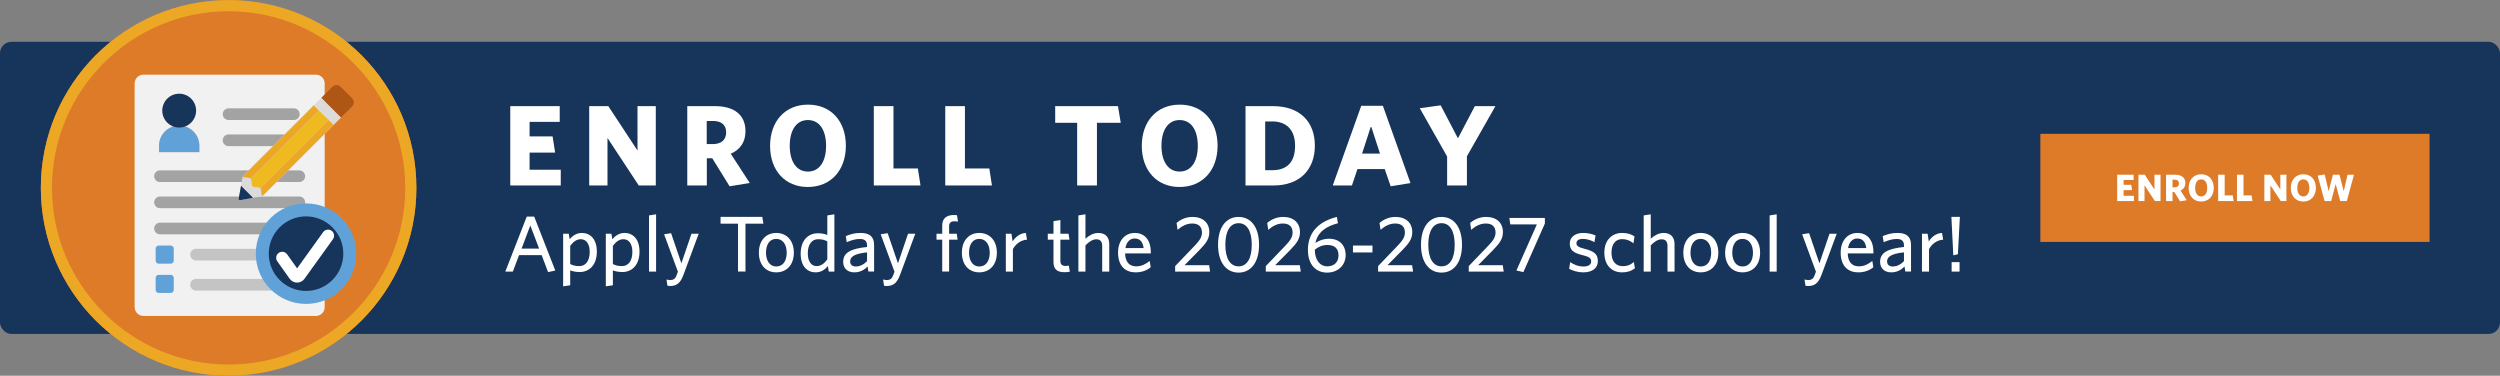 <?xml version="1.0" encoding="UTF-8"?>
<svg id="Layer_1" data-name="Layer 1" xmlns="http://www.w3.org/2000/svg" viewBox="0 0 1114.884 167.565">
  <rect x="0" y="0" width="1114.884" height="167.565" fill="#808080" stroke="none"/>
  <defs>
    <style>
      .cls-1 {
        fill: #dbdbdb;
      }

      .cls-2 {
        fill: #ad5615;
      }

      .cls-3 {
        fill: #60a2d7;
      }

      .cls-4 {
        fill: #c4c4c4;
      }

      .cls-5 {
        fill: #f9a7a7;
      }

      .cls-6 {
        fill: #fff;
      }

      .cls-7 {
        fill: #f1f1f2;
      }

      .cls-8 {
        fill: #17345b;
      }

      .cls-9 {
        fill: #efb920;
      }

      .cls-10 {
        fill: #a3a3a3;
      }

      .cls-11 {
        fill: #eca825;
      }

      .cls-12 {
        fill: #dd7b29;
      }
    </style>
  </defs>
  <rect class="cls-8" y="18.643" width="1114.884" height="130.278" rx="5.082" ry="5.082"/>
  <g>
    <g>
      <path class="cls-6" d="M227.559,82.718v-35.387h22.052v7.026h-13.437v6.462h10.257l1.128,7.231h-11.385v7.642h13.898v7.026h-22.514Z"/>
      <path class="cls-6" d="M284.862,82.718l-13.949-21.181v21.181h-8.154v-35.387h8.513l13.026,19.796v-19.796h8.154v35.387h-7.59Z"/>
      <path class="cls-6" d="M334.344,81.59l-8.975,1.487-7.744-12.513h-2.411v12.154h-8.718v-35.387h12.359c8.565,0,13.591,3.898,13.591,11.18,0,4.872-2.359,8.206-6.564,10.052l8.462,13.026ZM317.984,53.947h-2.821v10.309h2.718c3.744,0,5.949-1.846,5.949-5.231,0-3.282-2.052-5.078-5.847-5.078Z"/>
      <path class="cls-6" d="M360.241,83.385c-10.154,0-16.821-7.385-16.821-18.309,0-10.975,6.667-18.411,16.924-18.411s16.873,7.385,16.873,18.309-6.667,18.411-16.976,18.411ZM360.292,53.537c-5.128,0-8.102,4.462-8.102,11.488s3.025,11.488,8.102,11.488c5.129,0,8.103-4.461,8.103-11.488s-2.974-11.488-8.103-11.488Z"/>
      <path class="cls-6" d="M389.676,82.718v-35.387h8.77v27.796h10.873l1.18,7.59h-20.822Z"/>
      <path class="cls-6" d="M421.542,82.718v-35.387h8.77v27.796h10.873l1.18,7.59h-20.822Z"/>
      <path class="cls-6" d="M489.184,54.768v27.95h-8.821v-27.95h-9.795v-7.436h28.002l1.231,7.436h-10.616Z"/>
      <path class="cls-6" d="M526.009,83.385c-10.154,0-16.821-7.385-16.821-18.309,0-10.975,6.667-18.411,16.924-18.411s16.873,7.385,16.873,18.309-6.667,18.411-16.976,18.411ZM526.061,53.537c-5.128,0-8.102,4.462-8.102,11.488s3.025,11.488,8.102,11.488c5.129,0,8.103-4.461,8.103-11.488s-2.974-11.488-8.103-11.488Z"/>
      <path class="cls-6" d="M567.855,82.718h-12.411v-35.387h12.154c12.309,0,18.77,7.129,18.77,17.642s-6.564,17.745-18.514,17.745ZM567.393,54.153h-3.18v21.745h3.18c6.257,0,10.154-3.282,10.154-10.873,0-7.436-4.153-10.872-10.154-10.872Z"/>
      <path class="cls-6" d="M620.184,83.077l-2.667-7.692h-12.154l-2.462,7.333h-8.565l12.719-35.541h9.642l12.309,34.463-8.821,1.436ZM611.415,56.204l-4,12.308h8l-4-12.308Z"/>
      <path class="cls-6" d="M654.174,69.692v13.026h-8.821v-12.924l-12.206-21.54,9.334-1.282,7.692,14.719,7.539-14.36h9.18l-12.718,22.36Z"/>
    </g>
    <g>
      <path class="cls-6" d="M244.417,121.355l-2.865-7.569h-10.081l-2.759,7.322h-3.36l9.55-24.511h3.325l9.408,24.051-3.218.708ZM236.495,100.557l-3.891,10.293h7.817l-3.926-10.293Z"/>
      <path class="cls-6" d="M258.528,121.319c-1.662,0-3.183-.318-4.244-.743v6.65l-3.148.46v-23.45h2.511l.389,2.44c1.273-1.485,3.007-2.794,5.482-2.794,3.643,0,6.65,2.688,6.65,8.312,0,6.154-3.537,9.126-7.64,9.126ZM259.023,106.676c-1.91,0-3.396,1.167-4.739,2.971v8.1c1.273.637,2.299.92,4.103.92,2.653,0,4.598-2.158,4.598-6.332,0-3.678-1.662-5.659-3.961-5.659Z"/>
      <path class="cls-6" d="M277.555,121.319c-1.662,0-3.183-.318-4.244-.743v6.65l-3.148.46v-23.45h2.511l.389,2.44c1.273-1.485,3.007-2.794,5.482-2.794,3.643,0,6.65,2.688,6.65,8.312,0,6.154-3.537,9.126-7.64,9.126ZM278.05,106.676c-1.91,0-3.396,1.167-4.739,2.971v8.1c1.273.637,2.299.92,4.103.92,2.653,0,4.598-2.158,4.598-6.332,0-3.678-1.662-5.659-3.961-5.659Z"/>
      <path class="cls-6" d="M289.438,121.107v-25.042l3.148-.495v25.537h-3.148Z"/>
      <path class="cls-6" d="M304.788,122.592c-1.45,3.926-3.254,4.952-6.048,4.952-.424,0-.778-.071-1.096-.142l-.424-2.759c.53.141,1.167.248,1.768.248,1.309,0,2.193-.637,2.688-1.981l.637-1.733-6.154-16.695,3.112-.495,4.598,13.441,4.492-13.193h3.219l-6.791,18.357Z"/>
      <path class="cls-6" d="M332.444,99.744v21.363h-3.325v-21.363h-7.782v-3.042h18.605l.495,3.042h-7.994Z"/>
      <path class="cls-6" d="M346.166,121.46c-4.492,0-7.746-3.218-7.746-8.771s3.254-8.807,7.746-8.807c4.527,0,7.852,3.254,7.852,8.807s-3.325,8.771-7.852,8.771ZM346.166,106.535c-3.042,0-4.563,2.617-4.563,6.154,0,3.466,1.592,6.154,4.563,6.154,3.112,0,4.668-2.617,4.668-6.154,0-3.466-1.627-6.154-4.668-6.154Z"/>
      <path class="cls-6" d="M369.58,121.107l-.389-2.44c-1.273,1.521-3.006,2.794-5.482,2.794-3.643,0-6.649-2.652-6.649-8.312,0-6.155,3.537-9.126,7.64-9.126,1.663,0,3.184.318,4.245.743v-8.701l3.148-.495v25.537h-2.511ZM368.943,107.631c-1.309-.672-2.334-.955-4.138-.955-2.653,0-4.563,2.158-4.563,6.332,0,3.714,1.663,5.659,3.926,5.659,1.945,0,3.431-1.167,4.775-2.971v-8.065Z"/>
      <path class="cls-6" d="M387.263,121.107l-.353-2.264c-1.344,1.379-3.184,2.617-5.942,2.617-3.042,0-4.952-1.839-4.952-4.704,0-4.209,3.608-5.871,10.646-6.614v-.707c0-2.123-1.273-2.865-3.219-2.865-2.052,0-3.997.637-5.836,1.45l-.425-2.724c2.016-.814,3.926-1.415,6.543-1.415,4.103,0,6.084,1.662,6.084,5.412v11.813h-2.547ZM386.662,112.547c-6.225.602-7.534,2.299-7.534,4.032,0,1.379.92,2.264,2.512,2.264,1.839,0,3.607-.919,5.022-2.37v-3.926Z"/>
      <path class="cls-6" d="M401.374,122.592c-1.45,3.926-3.254,4.952-6.048,4.952-.424,0-.778-.071-1.096-.142l-.424-2.759c.53.141,1.167.248,1.769.248,1.309,0,2.193-.637,2.688-1.981l.637-1.733-6.155-16.695,3.113-.495,4.598,13.441,4.492-13.193h3.219l-6.791,18.357Z"/>
      <path class="cls-6" d="M425.6,98.683c-1.45,0-2.334.601-2.334,2.157v3.396h3.396l.389,2.653h-3.785v14.219h-3.077v-14.219h-2.546v-2.653h2.546v-3.714c0-3.36,2.228-4.633,5.235-4.633.637,0,1.026.071,1.344.071l.46,2.865c-.354-.071-.991-.141-1.627-.141Z"/>
      <path class="cls-6" d="M436.706,121.46c-4.492,0-7.746-3.218-7.746-8.771s3.254-8.807,7.746-8.807c4.527,0,7.852,3.254,7.852,8.807s-3.325,8.771-7.852,8.771ZM436.706,106.535c-3.042,0-4.563,2.617-4.563,6.154,0,3.466,1.592,6.154,4.563,6.154,3.112,0,4.668-2.617,4.668-6.154,0-3.466-1.627-6.154-4.668-6.154Z"/>
      <path class="cls-6" d="M451.701,111.133v9.974h-3.148v-16.872h2.511l.53,3.431c1.203-1.91,3.148-3.643,5.907-3.785l.495,3.006c-2.794.142-5.164,2.016-6.295,4.245Z"/>
      <path class="cls-6" d="M474.724,121.39c-2.971,0-4.917-1.061-4.917-4.457v-10.045h-2.547v-2.653h2.547v-5.623l3.077-.46v6.083h3.643l.424,2.653h-4.067v9.479c0,1.379.566,2.228,2.334,2.228.566,0,1.061-.035,1.45-.106l.424,2.688c-.531.106-1.273.212-2.37.212Z"/>
      <path class="cls-6" d="M491.524,121.107v-11.495c0-1.733-.743-2.9-2.582-2.9-1.663,0-3.36,1.096-4.881,2.724v11.672h-3.148v-25.042l3.148-.495v10.894c1.379-1.238,3.325-2.582,5.729-2.582,3.184,0,4.881,1.91,4.881,4.952v12.273h-3.148Z"/>
      <path class="cls-6" d="M513.204,113.007h-11.46c.106,3.926,1.98,5.765,4.917,5.765,2.44,0,4.209-.955,6.048-2.405l.46,2.83c-1.804,1.415-3.961,2.264-6.755,2.264-4.386,0-7.817-2.652-7.817-8.842,0-5.412,3.183-8.736,7.428-8.736,4.917,0,7.18,3.785,7.18,8.453v.672ZM505.988,106.358c-1.945,0-3.607,1.379-4.103,4.28h8.135c-.389-2.724-1.592-4.28-4.032-4.28Z"/>
      <path class="cls-6" d="M524.059,121.107v-2.44l8.843-9.231c2.157-2.264,3.112-3.785,3.112-5.73,0-2.688-1.556-4.032-4.351-4.032-2.476,0-4.633,1.167-6.508,2.83l-.46-3.077c1.769-1.521,4.174-2.688,7.144-2.688,4.634,0,7.463,2.652,7.463,6.755,0,2.9-1.309,4.846-4.245,7.852l-6.826,6.933h11l.424,2.83h-15.598Z"/>
      <path class="cls-6" d="M552.354,121.567c-5.482,0-9.161-4.492-9.161-12.415s3.679-12.415,9.161-12.415c5.447,0,9.125,4.492,9.125,12.415s-3.678,12.415-9.125,12.415ZM552.354,99.531c-3.679,0-5.907,3.396-5.907,9.621s2.228,9.621,5.907,9.621,5.871-3.396,5.871-9.621-2.193-9.621-5.871-9.621Z"/>
      <path class="cls-6" d="M564.484,121.107v-2.44l8.842-9.231c2.158-2.264,3.113-3.785,3.113-5.73,0-2.688-1.557-4.032-4.351-4.032-2.477,0-4.634,1.167-6.509,2.83l-.459-3.077c1.769-1.521,4.173-2.688,7.144-2.688,4.633,0,7.463,2.652,7.463,6.755,0,2.9-1.309,4.846-4.244,7.852l-6.827,6.933h11l.425,2.83h-15.598Z"/>
      <path class="cls-6" d="M592.672,106.464c4.599,0,7.428,2.83,7.428,7.321,0,4.527-3.502,7.782-8.241,7.782-4.987,0-8.595-3.502-8.595-10.116,0-8.277,5.341-12.839,12.945-14.714l.425,2.83c-4.882,1.238-8.949,3.678-10.01,8.771,1.697-1.132,3.678-1.875,6.048-1.875ZM591.965,118.772c2.9,0,4.951-1.804,4.951-4.846,0-2.9-1.52-4.669-4.951-4.669-2.122,0-3.997.743-5.624,2.087.035,4.527,2.193,7.428,5.624,7.428Z"/>
      <path class="cls-6" d="M603.353,112.583v-3.077h8.701v3.077h-8.701Z"/>
      <path class="cls-6" d="M614.564,121.107v-2.44l8.842-9.231c2.158-2.264,3.113-3.785,3.113-5.73,0-2.688-1.557-4.032-4.351-4.032-2.477,0-4.634,1.167-6.509,2.83l-.459-3.077c1.769-1.521,4.173-2.688,7.144-2.688,4.633,0,7.463,2.652,7.463,6.755,0,2.9-1.309,4.846-4.244,7.852l-6.827,6.933h11l.425,2.83h-15.598Z"/>
      <path class="cls-6" d="M642.859,121.567c-5.482,0-9.161-4.492-9.161-12.415s3.679-12.415,9.161-12.415c5.446,0,9.125,4.492,9.125,12.415s-3.679,12.415-9.125,12.415ZM642.859,99.531c-3.679,0-5.907,3.396-5.907,9.621s2.228,9.621,5.907,9.621,5.871-3.396,5.871-9.621-2.192-9.621-5.871-9.621Z"/>
      <path class="cls-6" d="M654.989,121.107v-2.44l8.842-9.231c2.158-2.264,3.113-3.785,3.113-5.73,0-2.688-1.557-4.032-4.351-4.032-2.477,0-4.634,1.167-6.509,2.83l-.459-3.077c1.768-1.521,4.173-2.688,7.144-2.688,4.633,0,7.463,2.652,7.463,6.755,0,2.9-1.309,4.846-4.244,7.852l-6.827,6.933h11l.425,2.83h-15.598Z"/>
      <path class="cls-6" d="M679.357,121.355l-3.112-.708,9.126-20.585h-11.85l-.424-2.865h15.846v2.476l-9.586,21.682Z"/>
      <path class="cls-6" d="M705.918,121.46c-2.228,0-4.704-.778-6.154-1.591l.46-2.971c1.592,1.096,3.643,1.945,5.942,1.945,2.157,0,3.431-.814,3.431-2.228,0-1.556-.955-2.122-3.997-2.865-3.961-.99-5.553-2.193-5.553-5.199,0-2.688,2.264-4.669,5.941-4.669,2.087,0,3.962.424,5.554,1.132l-.495,2.971c-1.485-.849-3.36-1.45-5.129-1.45-1.91,0-2.9.743-2.9,1.945,0,1.132.849,1.769,3.502,2.44,4.174,1.061,6.048,2.264,6.048,5.482,0,3.077-2.299,5.058-6.649,5.058Z"/>
      <path class="cls-6" d="M723.318,121.46c-4.527,0-7.853-3.148-7.853-8.771,0-5.765,3.537-8.807,7.923-8.807,2.477,0,4.245.637,5.519,1.556l-.46,3.077c-1.557-1.273-3.148-1.875-5.094-1.875-2.759,0-4.704,2.087-4.704,6.013,0,4.103,2.087,6.048,5.058,6.048,1.698,0,3.184-.389,4.917-1.875l.46,2.83c-1.733,1.309-3.502,1.804-5.766,1.804Z"/>
      <path class="cls-6" d="M743.62,121.107v-11.495c0-1.733-.743-2.9-2.582-2.9-1.662,0-3.36,1.096-4.881,2.724v11.672h-3.148v-25.042l3.148-.495v10.894c1.379-1.238,3.324-2.582,5.729-2.582,3.184,0,4.881,1.91,4.881,4.952v12.273h-3.147Z"/>
      <path class="cls-6" d="M758.437,121.46c-4.491,0-7.746-3.218-7.746-8.771s3.255-8.807,7.746-8.807c4.527,0,7.853,3.254,7.853,8.807s-3.325,8.771-7.853,8.771ZM758.437,106.535c-3.042,0-4.562,2.617-4.562,6.154,0,3.466,1.592,6.154,4.562,6.154,3.113,0,4.669-2.617,4.669-6.154,0-3.466-1.627-6.154-4.669-6.154Z"/>
      <path class="cls-6" d="M777.076,121.46c-4.491,0-7.746-3.218-7.746-8.771s3.255-8.807,7.746-8.807c4.527,0,7.853,3.254,7.853,8.807s-3.325,8.771-7.853,8.771ZM777.076,106.535c-3.042,0-4.562,2.617-4.562,6.154,0,3.466,1.592,6.154,4.562,6.154,3.113,0,4.669-2.617,4.669-6.154,0-3.466-1.627-6.154-4.669-6.154Z"/>
      <path class="cls-6" d="M789.17,121.107v-25.042l3.147-.495v25.537h-3.147Z"/>
      <path class="cls-6" d="M812.301,122.592c-1.45,3.926-3.254,4.952-6.049,4.952-.424,0-.778-.071-1.097-.142l-.424-2.759c.53.141,1.167.248,1.769.248,1.309,0,2.192-.637,2.688-1.981l.637-1.733-6.154-16.695,3.113-.495,4.598,13.441,4.492-13.193h3.219l-6.791,18.357Z"/>
      <path class="cls-6" d="M835.467,113.007h-11.46c.106,3.926,1.98,5.765,4.916,5.765,2.44,0,4.209-.955,6.049-2.405l.46,2.83c-1.805,1.415-3.962,2.264-6.756,2.264-4.386,0-7.817-2.652-7.817-8.842,0-5.412,3.184-8.736,7.428-8.736,4.917,0,7.181,3.785,7.181,8.453v.672ZM828.251,106.358c-1.945,0-3.607,1.379-4.103,4.28h8.135c-.389-2.724-1.592-4.28-4.032-4.28Z"/>
      <path class="cls-6" d="M849.684,121.107l-.354-2.264c-1.344,1.379-3.183,2.617-5.941,2.617-3.042,0-4.952-1.839-4.952-4.704,0-4.209,3.607-5.871,10.646-6.614v-.707c0-2.123-1.273-2.865-3.219-2.865-2.052,0-3.997.637-5.836,1.45l-.425-2.724c2.017-.814,3.926-1.415,6.544-1.415,4.103,0,6.083,1.662,6.083,5.412v11.813h-2.546ZM849.083,112.547c-6.226.602-7.534,2.299-7.534,4.032,0,1.379.92,2.264,2.512,2.264,1.839,0,3.607-.919,5.022-2.37v-3.926Z"/>
      <path class="cls-6" d="M860.258,111.133v9.974h-3.148v-16.872h2.512l.53,3.431c1.203-1.91,3.148-3.643,5.907-3.785l.495,3.006c-2.795.142-5.164,2.016-6.296,4.245Z"/>
      <path class="cls-6" d="M873.131,113.397l-2.052.46-.849-17.154h3.785l-.885,16.695ZM870.337,121.107v-4.209h3.537v4.209h-3.537Z"/>
    </g>
  </g>
  <g>
    <rect class="cls-12" x="909.908" y="59.672" width="173.56" height="48.221"/>
    <g>
      <path class="cls-6" d="M944.169,89.659v-11.729h7.309v2.329h-4.453v2.142h3.399l.374,2.397h-3.773v2.533h4.606v2.329h-7.462Z"/>
      <path class="cls-6" d="M960.976,89.659l-4.624-7.021v7.021h-2.702v-11.729h2.821l4.317,6.561v-6.561h2.703v11.729h-2.516Z"/>
      <path class="cls-6" d="M975.196,89.285l-2.975.493-2.566-4.148h-.799v4.029h-2.89v-11.729h4.097c2.838,0,4.504,1.292,4.504,3.706,0,1.615-.782,2.72-2.176,3.332l2.805,4.317ZM969.774,80.123h-.935v3.417h.901c1.24,0,1.972-.612,1.972-1.733,0-1.088-.68-1.683-1.938-1.683Z"/>
      <path class="cls-6" d="M981.614,89.88c-3.366,0-5.576-2.448-5.576-6.068,0-3.638,2.21-6.103,5.609-6.103s5.593,2.448,5.593,6.068-2.21,6.103-5.626,6.103ZM981.63,79.987c-1.7,0-2.686,1.478-2.686,3.808s1.003,3.808,2.686,3.808c1.7,0,2.686-1.479,2.686-3.808s-.985-3.808-2.686-3.808Z"/>
      <path class="cls-6" d="M989.195,89.659v-11.729h2.906v9.213h3.603l.392,2.516h-6.901Z"/>
      <path class="cls-6" d="M997.585,89.659v-11.729h2.906v9.213h3.603l.392,2.516h-6.901Z"/>
      <path class="cls-6" d="M1017.116,89.659l-4.624-7.021v7.021h-2.702v-11.729h2.821l4.317,6.561v-6.561h2.703v11.729h-2.516Z"/>
      <path class="cls-6" d="M1027.162,89.88c-3.366,0-5.576-2.448-5.576-6.068,0-3.638,2.21-6.103,5.61-6.103s5.592,2.448,5.592,6.068-2.21,6.103-5.626,6.103ZM1027.178,79.987c-1.7,0-2.686,1.478-2.686,3.808s1.003,3.808,2.686,3.808c1.7,0,2.686-1.479,2.686-3.808s-.985-3.808-2.686-3.808Z"/>
      <path class="cls-6" d="M1046.571,89.659h-2.941l-2.022-7.564-2.022,7.564h-2.924l-3.094-11.355,3.144-.493,1.768,7.462,1.904-7.343h2.924l1.903,7.343,1.683-7.343h2.873l-3.195,11.729Z"/>
    </g>
  </g>
  <g>
    <g>
      <circle class="cls-12" cx="101.947" cy="83.782" r="83.736"/>
      <path class="cls-11" d="M101.947,5.007c43.437,0,78.775,35.339,78.775,78.775s-35.339,78.775-78.775,78.775S23.172,127.219,23.172,83.782,58.511,5.007,101.947,5.007M101.947.047C55.702.047,18.212,37.536,18.212,83.782s37.49,83.736,83.736,83.736,83.736-37.49,83.736-83.736S148.193.047,101.947.047h0Z"/>
    </g>
    <g>
      <path class="cls-7" d="M140.884,140.891H63.945c-2.161,0-3.912-1.751-3.912-3.912V37.219c0-2.161,1.751-3.912,3.912-3.912h76.939c2.161,0,3.912,1.751,3.912,3.912v99.76c.001,2.161-1.751,3.913-3.912,3.913h0Z"/>
      <path class="cls-10" d="M133.48,81.178h-62.13c-1.434,0-2.597-1.162-2.597-2.597s1.162-2.597,2.597-2.597h62.13c1.434,0,2.597,1.162,2.597,2.597s-1.162,2.597-2.597,2.597Z"/>
      <path class="cls-10" d="M133.48,104.488h-62.13c-1.434,0-2.597-1.162-2.597-2.597s1.162-2.597,2.597-2.597h62.13c1.434,0,2.597,1.162,2.597,2.597s-1.162,2.597-2.597,2.597Z"/>
      <path class="cls-4" d="M133.48,129.591h-46.052c-1.434,0-2.597-1.162-2.597-2.597s1.162-2.597,2.597-2.597h46.052c1.434,0,2.597,1.162,2.597,2.597s-1.162,2.597-2.597,2.597Z"/>
      <path class="cls-3" d="M76.135,117.581h-5.379c-.743,0-1.345-.602-1.345-1.345v-5.379c0-.743.602-1.345,1.345-1.345h5.379c.743,0,1.345.602,1.345,1.345v5.379c0,.743-.603,1.345-1.345,1.345Z"/>
      <path class="cls-4" d="M133.48,116.143h-46.052c-1.434,0-2.597-1.162-2.597-2.597s1.162-2.597,2.597-2.597h46.052c1.434,0,2.597,1.162,2.597,2.597s-1.162,2.597-2.597,2.597Z"/>
      <path class="cls-3" d="M76.135,130.638h-5.379c-.743,0-1.345-.602-1.345-1.345v-5.379c0-.743.602-1.345,1.345-1.345h5.379c.743,0,1.345.602,1.345,1.345v5.379c0,.743-.603,1.345-1.345,1.345Z"/>
      <path class="cls-5" d="M88.895,67.854v-2.872c0-4.961-4.021-8.982-8.982-8.982s-8.982,4.021-8.982,8.982v2.872h17.965Z"/>
      <path class="cls-3" d="M88.895,67.854v-2.872c0-4.961-4.021-8.982-8.982-8.982s-8.982,4.021-8.982,8.982v2.872h17.965Z"/>
      <circle class="cls-8" cx="79.912" cy="49.334" r="7.545"/>
      <path class="cls-10" d="M133.48,92.833h-62.13c-1.434,0-2.597-1.162-2.597-2.597s1.162-2.597,2.597-2.597h62.13c1.434,0,2.597,1.162,2.597,2.597s-1.162,2.597-2.597,2.597Z"/>
      <path class="cls-10" d="M131.043,53.521h-29.114c-1.439,0-2.606-1.167-2.606-2.606s1.167-2.606,2.606-2.606h29.114c1.439,0,2.606,1.167,2.606,2.606-.001,1.439-1.167,2.606-2.606,2.606Z"/>
      <path class="cls-10" d="M131.043,65.165h-29.114c-1.439,0-2.606-1.167-2.606-2.606s1.167-2.606,2.606-2.606h29.114c1.439,0,2.606,1.167,2.606,2.606-.001,1.44-1.167,2.606-2.606,2.606Z"/>
      <path class="cls-1" d="M139.956,46.94l-31.708,31.708-1.833,9.987c-.063.342.298.703.641.641l9.987-1.833,31.708-31.708-8.795-8.795Z"/>
      <path class="cls-11" d="M146.49,53.474l-30.428,30.428c.79.79.048,2.819.995,3.526l31.694-31.694-2.261-2.26Z"/>
      <path class="cls-9" d="M142.216,49.2l-30.428,30.428c.416.416.325.744.554,2.817.172,1.55,2.862.6,3.72,1.457l30.428-30.428-4.274-4.274Z"/>
      <path class="cls-11" d="M139.956,46.94l-31.694,31.694c.707.947,2.735.205,3.526.995l30.428-30.428-2.26-2.261Z"/>
      <path class="cls-1" d="M148.758,55.745l-8.793-8.793,3.352-3.352,8.793,8.793-3.352,3.352Z"/>
      <path class="cls-2" d="M151.927,38.725l5.038,5.038c1.037,1.037,1.037,2.719,0,3.756l-4.862,4.862-8.795-8.795,4.862-4.862c1.037-1.037,2.719-1.037,3.756,0h0Z"/>
      <path class="cls-8" d="M107.476,82.85l-1.062,5.786c-.063.342.298.703.641.641l5.786-1.062-5.364-5.364Z"/>
      <circle class="cls-3" cx="136.477" cy="113.121" r="22.413"/>
      <path class="cls-8" d="M136.477,129.747c-9.167,0-16.626-7.458-16.626-16.625s7.458-16.625,16.626-16.625,16.625,7.458,16.625,16.625-7.458,16.625-16.625,16.625Z"/>
      <path class="cls-6" d="M132.485,126.027h-.013c-1.301-.004-2.528-.64-3.28-1.701l-5.534-7.794c-.86-1.213-.576-2.893.637-3.753,1.213-.862,2.893-.575,3.753.636l4.444,6.259,11.622-16.158c.868-1.207,2.551-1.481,3.757-.614,1.207.868,1.482,2.55.613,3.757l-12.722,17.688c-.757,1.052-1.982,1.68-3.278,1.68h0Z"/>
    </g>
  </g>
</svg>